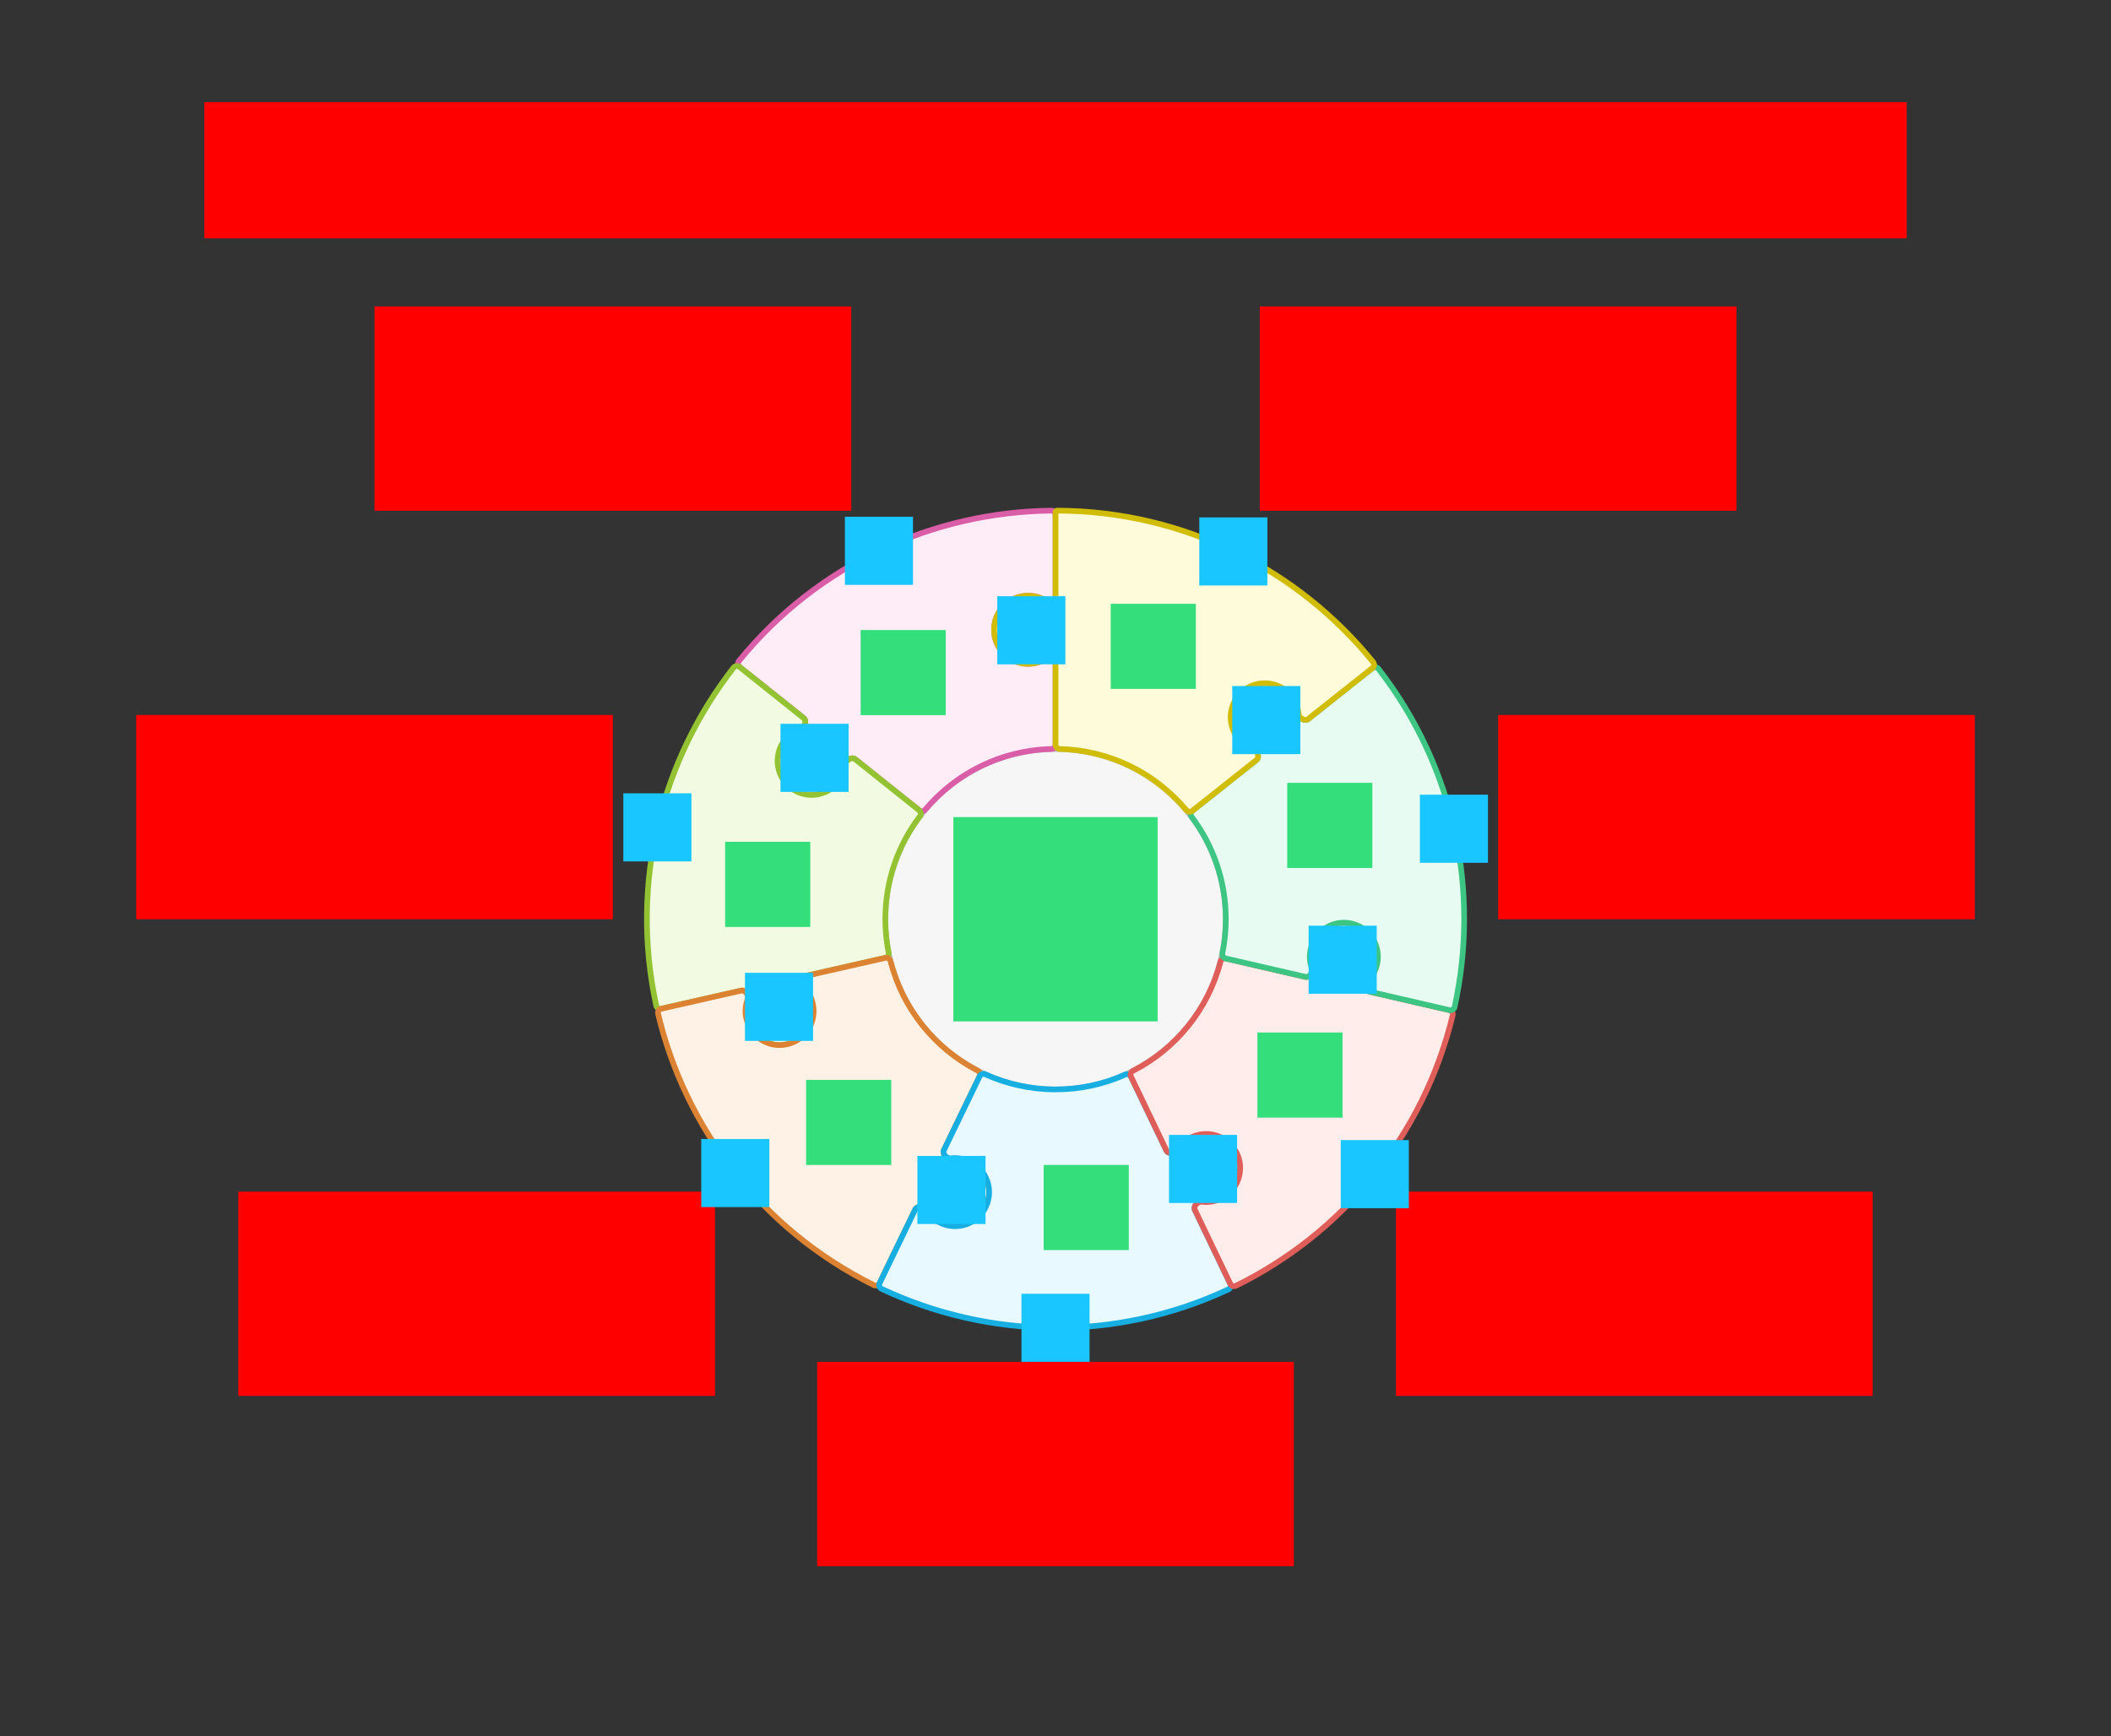 <svg xmlns="http://www.w3.org/2000/svg" width="744" height="612"><rect width="100%" height="100%" fill="#333333" stroke="none"/>    <g id="sector-puzzle-v5--family--7">        <g id="lines">            <g id="g-0">                <ellipse id="cr-big" stroke="#bcbcbc" fill="#f6f6f6" stroke-width="2" stroke-linejoin="miter"  transform="translate(312, 264)" cx="60" cy="60" rx="60" ry="60"></ellipse></g>
            <g id="g-7">                <g id="cu_2" >                    <path id="cu" transform="translate(260.097, 179.975)" fill="#feecf7" d="M63.864 105.627 C64.512 106.144 65.454 106.037 65.986 105.403 C76.693 92.671 92.596 84.453 110.428 84.015 C111.256 83.995 111.929 83.325 111.929 82.497 L111.929 53.665 C111.929 52.217 109.826 51.416 108.597 52.182 C106.746 53.335 104.559 53.998 102.217 53.99 C95.59 53.967 90.236 48.576 90.259 41.949 C90.283 35.321 95.674 29.967 102.301 29.991 C104.613 29.998 106.77 30.66 108.597 31.799 C109.826 32.565 111.929 31.764 111.929 30.316 L111.929 1.492 C111.929 0.663 111.256 -0.009 110.428 9.1809e-5 C69.143 0.455 28.388 18.573 0.334 52.988 C-0.19 53.63 -0.085 54.577 0.562 55.094 L23.15 73.125 C24.314 74.055 23.535 76.356 22.123 76.829 C20.008 77.538 18.066 78.845 16.571 80.718 C12.436 85.897 13.283 93.448 18.463 97.582 C23.642 101.717 31.193 100.87 35.328 95.691 C36.823 93.818 37.666 91.635 37.889 89.415 C38.038 87.933 40.11 86.664 41.274 87.593 L63.864 105.627 Z"></path>
                    <path id="cu_1" transform="translate(260.097, 179.975)" fill="none" stroke="#d95da7" stroke-width="2" stroke-linejoin="miter" stroke-linecap="none" stroke-miterlimit="4"  d="M 63.864 105.627 C 64.512 106.144 65.454 106.037 65.986 105.403 C 76.693 92.671 92.596 84.453 110.428 84.015 C 111.256 83.995 111.929 83.325 111.929 82.497 L 111.929 53.665 C 111.929 52.217 109.826 51.416 108.597 52.182 C 106.746 53.335 104.559 53.998 102.218 53.99 C 95.59 53.967 90.236 48.576 90.259 41.949 C 90.283 35.321 95.674 29.967 102.301 29.991 C 104.613 29.998 106.769 30.66 108.597 31.799 C 109.826 32.565 111.929 31.764 111.929 30.316 L 111.929 1.492 C 111.929 0.663 111.256 -0.009 110.428 0 C 69.143 0.455 28.388 18.573 0.334 52.988 C -0.19 53.63 -0.085 54.577 0.562 55.094 L 23.15 73.125 C 24.314 74.055 23.535 76.356 22.123 76.829 C 20.008 77.538 18.066 78.845 16.571 80.718 C 12.436 85.897 13.283 93.448 18.463 97.582 C 23.642 101.717 31.193 100.87 35.328 95.691 C 36.823 93.818 37.666 91.635 37.889 89.415 C 38.038 87.933 40.11 86.664 41.274 87.593 L 63.864 105.627 Z"></path></g></g>
            <g id="g-6">                <g id="cu_5" >                    <path id="cu_3" transform="translate(227.994, 234.739)" fill="#f2fae1" d="M95.966 50.862 C96.613 51.38 96.717 52.323 96.216 52.983 C88.57 63.053 84.031 75.613 84.031 89.233 C84.031 93.283 84.433 97.239 85.197 101.063 C85.36 101.875 84.856 102.678 84.048 102.861 L55.845 109.269 C54.394 109.598 54.094 111.999 55.157 113.04 C56.75 114.598 57.927 116.618 58.458 118.952 C59.926 125.415 55.877 131.844 49.415 133.312 C42.952 134.781 36.523 130.732 35.054 124.269 C34.524 121.935 34.713 119.605 35.476 117.511 C35.986 116.113 34.677 114.078 33.226 114.407 L5.073 120.804 C4.265 120.987 3.46 120.478 3.284 119.669 C-6.109 76.272 5.158 33.118 30.559 0.57 C31.069 -0.084 32.014 -0.19 32.661 0.328 L55.252 18.362 C56.416 19.291 55.638 21.592 54.225 22.065 C52.111 22.775 50.169 24.081 48.674 25.954 C44.539 31.133 45.386 38.684 50.565 42.819 C55.745 46.953 63.295 46.106 67.43 40.927 C68.925 39.054 69.769 36.871 69.992 34.652 C70.141 33.17 72.212 31.9 73.376 32.83 L95.966 50.862 Z"></path>
                    <path id="cu_4" transform="translate(227.994, 234.739)" fill="none" stroke="#93c332" stroke-width="2" stroke-linejoin="miter" stroke-linecap="none" stroke-miterlimit="4"  d="M 95.966 50.862 C 96.613 51.38 96.717 52.323 96.216 52.983 C 88.57 63.053 84.031 75.613 84.031 89.233 C 84.031 93.283 84.433 97.239 85.197 101.063 C 85.36 101.875 84.856 102.677 84.048 102.861 L 55.845 109.269 C 54.394 109.598 54.094 111.999 55.157 113.04 C 56.75 114.598 57.927 116.618 58.458 118.952 C 59.926 125.415 55.877 131.844 49.415 133.312 C 42.952 134.781 36.523 130.732 35.054 124.269 C 34.524 121.935 34.713 119.605 35.476 117.511 C 35.986 116.113 34.677 114.078 33.226 114.407 L 5.073 120.804 C 4.265 120.987 3.46 120.478 3.284 119.668 C -6.109 76.272 5.158 33.118 30.559 0.57 C 31.069 -0.084 32.014 -0.19 32.661 0.328 L 55.252 18.362 C 56.416 19.291 55.638 21.592 54.225 22.065 C 52.111 22.775 50.169 24.081 48.674 25.954 C 44.539 31.133 45.386 38.684 50.565 42.819 C 55.745 46.953 63.295 46.106 67.43 40.927 C 68.925 39.054 69.769 36.871 69.992 34.652 C 70.141 33.17 72.212 31.9 73.376 32.83 L 95.966 50.862 Z"></path></g></g>
            <g id="g-5">                <g id="cu_8" >                    <path id="cu_6" transform="translate(231.899, 337.563)" fill="#fef2e6" d="M94.477 88.892 C93.703 87.626 91.313 87.385 90.667 88.72 L78.106 114.705 C77.746 115.451 76.845 115.762 76.103 115.394 C36.327 95.661 9.631 59.933 0.041 19.775 C-0.152 18.969 0.355 18.164 1.163 17.981 L29.322 11.583 C30.772 11.254 32.081 13.29 31.572 14.687 C30.808 16.781 30.619 19.111 31.149 21.445 C32.618 27.908 39.047 31.957 45.51 30.488 C51.972 29.02 56.021 22.591 54.553 16.128 C54.023 13.794 52.845 11.774 51.252 10.216 C50.189 9.175 50.489 6.774 51.94 6.445 L80.141 0.038 C80.949 -0.146 81.751 0.362 81.955 1.165 C86.21 17.992 97.575 31.988 112.666 39.77 C113.402 40.15 113.715 41.045 113.354 41.79 L100.767 67.829 C100.121 69.164 101.795 70.887 103.268 70.708 C105.475 70.438 107.783 70.779 109.933 71.818 C115.9 74.703 118.399 81.878 115.514 87.845 C112.63 93.812 105.454 96.31 99.488 93.426 C97.337 92.386 95.637 90.789 94.477 88.892 Z"></path>
                    <path id="cu_7" transform="translate(231.899, 337.563)" fill="none" stroke="#db8333" stroke-width="2" stroke-linejoin="miter" stroke-linecap="none" stroke-miterlimit="4"  d="M 94.477 88.892 C 93.703 87.626 91.313 87.385 90.667 88.72 L 78.106 114.705 C 77.746 115.451 76.845 115.762 76.103 115.394 C 36.327 95.661 9.631 59.933 0.041 19.775 C -0.152 18.969 0.355 18.164 1.163 17.981 L 29.322 11.583 C 30.772 11.254 32.081 13.29 31.572 14.687 C 30.808 16.781 30.619 19.111 31.149 21.445 C 32.618 27.908 39.047 31.957 45.51 30.488 C 51.972 29.02 56.021 22.591 54.553 16.128 C 54.023 13.794 52.845 11.774 51.252 10.216 C 50.189 9.175 50.489 6.774 51.94 6.445 L 80.141 0.038 C 80.949 -0.146 81.751 0.362 81.955 1.165 C 86.21 17.992 97.575 31.988 112.666 39.77 C 113.402 40.15 113.715 41.045 113.354 41.79 L 100.767 67.829 C 100.121 69.164 101.795 70.887 103.268 70.708 C 105.475 70.438 107.783 70.779 109.933 71.818 C 115.9 74.703 118.399 81.878 115.514 87.845 C 112.63 93.812 105.454 96.31 99.488 93.426 C 97.337 92.386 95.637 90.789 94.477 88.892 Z"></path></g></g>
            <g id="g-4">                <g id="cu_11" >                    <path id="cu_9" transform="translate(309.854, 378.502)" fill="#e8f9ff" d="M113.765 45.075 C112.295 44.892 110.626 46.602 111.266 47.937 L123.744 73.981 C124.102 74.728 123.784 75.626 123.034 75.977 C82.797 94.751 38.219 93.325 0.852 75.766 C0.102 75.414 -0.211 74.516 0.15 73.769 L12.713 47.781 C13.359 46.446 15.749 46.687 16.523 47.953 C17.683 49.85 19.383 51.447 21.533 52.487 C27.5 55.371 34.675 52.873 37.56 46.906 C40.444 40.939 37.946 33.764 31.979 30.879 C29.828 29.84 27.521 29.499 25.314 29.768 C23.841 29.948 22.167 28.225 22.812 26.889 L35.399 0.853 C35.76 0.107 36.657 -0.203 37.411 0.139 C44.96 3.563 53.343 5.47 62.172 5.47 C70.927 5.47 79.243 3.595 86.742 0.225 C87.498 -0.115 88.394 0.199 88.752 0.946 L101.236 27.003 C101.876 28.338 104.254 28.108 105.032 26.849 C106.199 24.96 107.902 23.373 110.052 22.342 C116.029 19.479 123.196 22.002 126.059 27.979 C128.923 33.956 126.399 41.123 120.423 43.986 C118.272 45.017 115.968 45.349 113.765 45.075 Z"></path>
                    <path id="cu_10" transform="translate(309.854, 378.502)" fill="none" stroke="#17aee1" stroke-width="2" stroke-linejoin="miter" stroke-linecap="none" stroke-miterlimit="4"  d="M 113.765 45.075 C 112.295 44.892 110.626 46.602 111.266 47.937 L 123.745 73.981 C 124.102 74.728 123.784 75.626 123.034 75.977 C 82.797 94.751 38.219 93.325 0.852 75.766 C 0.102 75.414 -0.211 74.516 0.15 73.769 L 12.713 47.781 C 13.359 46.446 15.749 46.687 16.523 47.953 C 17.683 49.85 19.383 51.447 21.533 52.487 C 27.5 55.371 34.675 52.873 37.56 46.906 C 40.444 40.939 37.946 33.764 31.979 30.879 C 29.828 29.84 27.521 29.499 25.314 29.768 C 23.841 29.948 22.167 28.225 22.812 26.889 L 35.399 0.853 C 35.76 0.107 36.657 -0.203 37.411 0.139 C 44.96 3.563 53.343 5.47 62.172 5.47 C 70.927 5.47 79.243 3.595 86.742 0.225 C 87.498 -0.115 88.394 0.199 88.752 0.946 L 101.236 27.003 C 101.876 28.338 104.254 28.108 105.032 26.849 C 106.199 24.96 107.902 23.373 110.052 22.342 C 116.029 19.479 123.196 22.002 126.059 27.979 C 128.923 33.956 126.399 41.123 120.422 43.986 C 118.272 45.017 115.968 45.349 113.765 45.075 Z"></path></g></g>
            <g id="g-3">                <g id="cu_14" >                    <path id="cu_12" transform="translate(398.457, 325.199)" fill="#ffedeb" d="M61.627 19.103 C63.071 19.436 64.375 17.433 63.876 16.039 C63.127 13.949 62.949 11.627 63.486 9.303 C64.977 2.846 71.42 -1.181 77.878 0.31 C84.335 1.801 88.362 8.245 86.871 14.702 C86.334 17.026 85.156 19.035 83.567 20.585 C82.507 21.619 82.802 23.992 84.245 24.325 L112.417 30.829 C113.224 31.015 113.727 31.824 113.532 32.629 C103.102 75.788 74.177 109.737 37.142 127.986 C36.398 128.352 35.501 128.036 35.143 127.288 L22.663 101.24 C22.023 99.905 23.692 98.195 25.162 98.378 C27.364 98.653 29.669 98.32 31.819 97.29 C37.796 94.426 40.32 87.259 37.456 81.282 C34.592 75.306 27.426 72.782 21.449 75.645 C19.299 76.676 17.595 78.263 16.429 80.152 C15.651 81.412 13.273 81.641 12.633 80.306 L0.148 54.248 C-0.21 53.501 0.106 52.607 0.843 52.23 C15.966 44.499 27.376 30.538 31.689 13.732 C31.895 12.93 32.699 12.425 33.507 12.611 L61.627 19.103 Z"></path>
                    <path id="cu_13" transform="translate(398.457, 325.199)" fill="none" stroke="#df5e59" stroke-width="2" stroke-linejoin="miter" stroke-linecap="none" stroke-miterlimit="4"  d="M 61.627 19.103 C 63.071 19.436 64.375 17.433 63.876 16.039 C 63.127 13.949 62.949 11.627 63.486 9.303 C 64.977 2.846 71.42 -1.181 77.878 0.31 C 84.335 1.801 88.362 8.245 86.871 14.702 C 86.334 17.026 85.156 19.035 83.567 20.585 C 82.507 21.619 82.802 23.992 84.245 24.325 L 112.417 30.829 C 113.224 31.015 113.727 31.824 113.532 32.629 C 103.102 75.788 74.177 109.737 37.142 127.986 C 36.398 128.352 35.501 128.036 35.143 127.288 L 22.663 101.24 C 22.023 99.905 23.692 98.195 25.162 98.378 C 27.364 98.653 29.669 98.32 31.819 97.29 C 37.796 94.426 40.32 87.259 37.456 81.282 C 34.592 75.306 27.426 72.782 21.449 75.645 C 19.299 76.676 17.595 78.263 16.429 80.152 C 15.651 81.412 13.273 81.641 12.633 80.306 L 0.148 54.248 C -0.21 53.501 0.106 52.607 0.843 52.23 C 15.966 44.499 27.376 30.538 31.689 13.732 C 31.895 12.93 32.699 12.425 33.507 12.611 L 61.627 19.103 Z"></path></g></g>
            <g id="g-2">                <g id="cu_17" >                    <path id="cu_15" transform="translate(419.655, 235.135)" fill="#e7fbf2" d="M11.163 100.872 C10.998 101.684 11.499 102.488 12.306 102.674 L40.429 109.167 C41.873 109.5 43.177 107.497 42.678 106.103 C41.929 104.013 41.751 101.691 42.288 99.367 C43.779 92.909 50.222 88.883 56.68 90.374 C63.137 91.865 67.164 98.308 65.673 104.766 C65.136 107.089 63.958 109.098 62.369 110.649 C61.309 111.683 61.604 114.055 63.047 114.389 L91.223 120.893 C92.03 121.08 92.837 120.576 93.014 119.766 C101.858 79.438 93.373 35.652 66.15 0.574 C65.642 -0.08 64.696 -0.191 64.047 0.323 L41.37 18.297 C40.207 19.219 38.158 17.959 38.013 16.482 C37.794 14.268 36.959 12.09 35.475 10.217 C31.358 5.023 23.81 4.15 18.617 8.267 C13.423 12.383 12.549 19.931 16.666 25.125 C18.15 26.997 20.081 28.308 22.186 29.026 C23.59 29.505 24.349 31.788 23.186 32.709 L0.571 50.634 C-0.079 51.149 -0.186 52.092 0.312 52.754 C7.883 62.796 12.371 75.292 12.371 88.837 C12.371 92.959 11.955 96.984 11.163 100.872 Z"></path>
                    <path id="cu_16" transform="translate(419.655, 235.135)" fill="none" stroke="#3cc583" stroke-width="2" stroke-linejoin="miter" stroke-linecap="none" stroke-miterlimit="4"  d="M 11.163 100.872 C 10.998 101.684 11.499 102.488 12.306 102.674 L 40.429 109.167 C 41.873 109.5 43.177 107.497 42.678 106.103 C 41.929 104.013 41.751 101.691 42.288 99.367 C 43.779 92.909 50.222 88.883 56.68 90.374 C 63.137 91.865 67.164 98.308 65.673 104.766 C 65.136 107.089 63.958 109.098 62.369 110.649 C 61.309 111.683 61.604 114.055 63.047 114.389 L 91.223 120.894 C 92.03 121.08 92.837 120.576 93.014 119.766 C 101.858 79.438 93.373 35.652 66.15 0.574 C 65.642 -0.08 64.696 -0.191 64.047 0.323 L 41.37 18.297 C 40.207 19.219 38.158 17.959 38.013 16.482 C 37.794 14.268 36.959 12.09 35.475 10.217 C 31.358 5.023 23.81 4.15 18.617 8.267 C 13.423 12.383 12.549 19.931 16.666 25.125 C 18.15 26.997 20.081 28.308 22.186 29.026 C 23.59 29.505 24.349 31.788 23.186 32.709 L 0.571 50.634 C -0.079 51.149 -0.186 52.092 0.312 52.754 C 7.883 62.796 12.371 75.292 12.371 88.837 C 12.371 92.959 11.955 96.984 11.163 100.872 Z"></path></g></g>
            <g id="g-1">                <g id="cu_20" >                    <path id="cu_18" transform="translate(350.356, 179.973)" fill="#fefbdb" d="M67.747 105.566 C68.277 106.202 69.219 106.312 69.868 105.798 L92.485 87.872 C93.648 86.95 92.889 84.668 91.484 84.188 C89.379 83.47 87.449 82.159 85.965 80.287 C81.848 75.093 82.722 67.545 87.915 63.429 C93.109 59.312 100.657 60.185 104.773 65.379 C106.258 67.252 107.093 69.43 107.312 71.644 C107.457 73.121 109.506 74.381 110.669 73.459 L133.349 55.483 C133.999 54.968 134.108 54.023 133.586 53.38 C107.293 20.946 67.18 0.157 22.172 3.142e-6 C21.895 -0.001 21.67 0.224 21.67 0.502 L21.67 30.318 C21.67 31.766 19.567 32.567 18.338 31.801 C16.51 30.662 14.354 30.001 12.042 29.993 C5.415 29.97 0.023 35.324 7.4691e-5 41.951 C-0.023 48.578 5.331 53.97 11.958 53.993 C14.3 54.001 16.487 53.338 18.338 52.184 C19.567 51.419 21.67 52.219 21.67 53.667 L21.67 82.499 C21.67 83.328 22.342 83.997 23.17 84.018 C41.078 84.457 57.039 92.743 67.747 105.566 Z"></path>
                    <path id="cu_19" transform="translate(350.356, 179.973)" fill="none" stroke="#d1bd08" stroke-width="2" stroke-linejoin="miter" stroke-linecap="none" stroke-miterlimit="4"  d="M 67.747 105.566 C 68.277 106.202 69.219 106.312 69.868 105.798 L 92.485 87.872 C 93.648 86.95 92.889 84.668 91.484 84.188 C 89.379 83.47 87.449 82.159 85.965 80.287 C 81.848 75.093 82.722 67.545 87.915 63.429 C 93.109 59.312 100.657 60.185 104.773 65.379 C 106.258 67.252 107.093 69.43 107.311 71.644 C 107.457 73.121 109.506 74.381 110.669 73.459 L 133.349 55.483 C 133.999 54.968 134.108 54.023 133.586 53.38 C 107.293 20.946 67.18 0.157 22.172 0 C 21.895 -0.001 21.67 0.224 21.67 0.502 L 21.67 30.318 C 21.67 31.766 19.567 32.567 18.338 31.801 C 16.51 30.662 14.354 30.001 12.042 29.993 C 5.415 29.97 0.023 35.324 0 41.951 C -0.023 48.578 5.331 53.97 11.958 53.993 C 14.3 54.001 16.487 53.338 18.338 52.184 C 19.567 51.419 21.67 52.219 21.67 53.667 L 21.67 82.499 C 21.67 83.328 22.342 83.997 23.17 84.018 C 41.078 84.457 57.039 92.743 67.747 105.566 Z"></path></g></g></g>
        <path id="tx-rb-7" transform="translate(132, 108)" fill="#ff00001a" d="M0 0 L168 0 L168 72 L0 72 L0 0 Z"></path>
        <path id="tx-rc-6" transform="matrix(1, -5.551115123125783e-17, 5.551115123125783e-17, 1, 48, 252)" fill="#ff00001a" d="M0 0 L168 0 L168 72 L0 72 L0 0 Z"></path>
        <path id="tx-rt-5" transform="matrix(1, -5.551115123125783e-17, 5.551115123125783e-17, 1, 84, 420)" fill="#ff00001a" d="M0 0 L168 0 L168 72 L0 72 L0 0 Z"></path>
        <path id="tx-ct-4" transform="matrix(1, -5.551115123125783e-17, 5.551115123125783e-17, 1, 288, 480)" fill="#ff00001a" d="M0 0 L168 0 L168 72 L0 72 L0 0 Z"></path>
        <path id="tx-lt-3" transform="matrix(1, -5.551115123125783e-17, 5.551115123125783e-17, 1, 492, 420)" fill="#ff00001a" d="M0 0 L168 0 L168 72 L0 72 L0 0 Z"></path>
        <path id="tx-lc-2" transform="translate(528, 252)" fill="#ff00001a" d="M0 0 L168 0 L168 72 L0 72 L0 0 Z"></path>
        <path id="tx-lb-1" transform="matrix(1, -5.551115123125783e-17, 5.551115123125783e-17, 1, 444, 108)" fill="#ff00001a" d="M0 0 L168 0 L168 72 L0 72 L0 0 Z"></path>
        <path id="tx-cb-title" transform="matrix(1, -1.6081230200044232e-16, 1.6081230200044232e-16, 1, 72, 36)" fill="#ff00001a" d="M0 0 L600 0 L600 48 L0 48 L0 0 Z"></path>
        <rect id="bt-cc-add-8" fill="#1ac6ff33" transform="matrix(1, 1.6653345369377348e-16, -1.6653345369377348e-16, 1, 351.484, 210.14)" width="24" height="24" rx="0" ry="0"></rect>
        <rect id="bt-cc-add-7" fill="#1ac6ff33" transform="matrix(1, 5.551115123125783e-17, -5.551115123125783e-17, 1, 275.081, 255.107)" width="24" height="24" rx="0" ry="0"></rect>
        <rect id="bt-cc-add-6" fill="#1ac6ff33" transform="translate(262.558, 342.872)" width="24" height="24" rx="0" ry="0"></rect>
        <rect id="bt-cc-add-5" fill="#1ac6ff33" transform="matrix(1, -5.551115123125783e-17, 5.551115123125783e-17, 1, 323.335, 407.413)" width="24" height="24" rx="0" ry="0"></rect>
        <rect id="bt-cc-add-4" fill="#1ac6ff33" transform="matrix(1, 5.551115123125783e-17, -5.551115123125783e-17, 1, 412, 400)" width="24" height="24" rx="0" ry="0"></rect>
        <rect id="bt-cc-add-3" fill="#1ac6ff33" transform="matrix(1, -5.551115123125783e-17, 5.551115123125783e-17, 1, 461.216, 326.262)" width="24" height="24" rx="0" ry="0"></rect>
        <rect id="bt-cc-add-2" fill="#1ac6ff33" transform="matrix(1, 8.326672684688674e-17, -8.326672684688674e-17, 1, 434.293, 241.796)" width="24" height="24" rx="0" ry="0"></rect>
        <rect id="bt-cc-remove-7" fill="#1ac6ff33" transform="matrix(1, 5.551115123125783e-17, -5.551115123125783e-17, 1, 297.78, 182.136)" width="24" height="24" rx="0" ry="0"></rect>
        <rect id="bt-cc-remove-6" fill="#1ac6ff33" transform="translate(219.691, 279.607)" width="24" height="24" rx="0" ry="0"></rect>
        <rect id="bt-cc-remove-5" fill="#1ac6ff33" transform="matrix(1, -5.551115123125783e-17, 5.551115123125783e-17, 1, 247.148, 401.445)" width="24" height="24" rx="0" ry="0"></rect>
        <rect id="bt-cc-remove-4" fill="#1ac6ff33" transform="matrix(1, -5.551115123125783e-17, 5.551115123125783e-17, 1, 360, 456)" width="24" height="24" rx="0" ry="0"></rect>
        <rect id="bt-cc-remove-3" fill="#1ac6ff33" transform="matrix(1, -5.551115123125783e-17, 5.551115123125783e-17, 1, 472.539, 401.839)" width="24" height="24" rx="0" ry="0"></rect>
        <rect id="bt-cc-remove-2" fill="#1ac6ff33" transform="matrix(1, 8.326672684688674e-17, -8.326672684688674e-17, 1, 500.422, 280.097)" width="24" height="24" rx="0" ry="0"></rect>
        <rect id="bt-cc-remove-1" fill="#1ac6ff33" transform="matrix(1, 1.6653345369377348e-16, -1.6653345369377348e-16, 1, 422.673, 182.354)" width="24" height="24" rx="0" ry="0"></rect>
        <path id="ic-cc-7" transform="matrix(1, -1.3877787807814457e-17, 1.3877787807814457e-17, 1, 303.326, 222.057)" fill="#33de7b1a" d="M0 0 L30 0 L30 30 L0 30 L0 0 Z"></path>
        <path id="ic-cc-6" transform="matrix(1, -1.3877787807814457e-17, 1.3877787807814457e-17, 1, 255.566, 296.705)" fill="#33de7b1a" d="M0 0 L30 0 L30 30 L0 30 L0 0 Z"></path>
        <path id="ic-cc-5" transform="matrix(1, 0, 0, 1, 284.109, 380.602)" fill="#33de7b1a" d="M0 0 L30 0 L30 30 L0 30 L0 0 Z"></path>
        <path id="ic-cc-4" transform="matrix(1, 0, 0, 1, 367.838, 410.6)" fill="#33de7b1a" d="M0 0 L30 0 L30 30 L0 30 L0 0 Z"></path>
        <path id="ic-cc-3" transform="matrix(1, 0, 0, 1, 443.164, 363.916)" fill="#33de7b1a" d="M0 0 L30 0 L30 30 L0 30 L0 0 Z"></path>
        <path id="ic-cc-2" transform="matrix(1, -1.3877787807814457e-17, 1.3877787807814457e-17, 1, 453.674, 275.922)" fill="#33de7b1a" d="M0 0 L30 0 L30 30 L0 30 L0 0 Z"></path>
        <path id="ic-cc-1" transform="matrix(1, 0, 0, 1, 391.462, 212.811)" fill="#33de7b1a" d="M0 0 L30 0 L30 30 L0 30 L0 0 Z"></path>
        <path id="ic-cc-0" transform="matrix(1, -5.551115123125783e-17, 5.551115123125783e-17, 1, 336, 287.996)" fill="#33de7b1a" d="M0 0 L72 0 L72 72 L0 72 L0 0 Z"></path></g></svg>